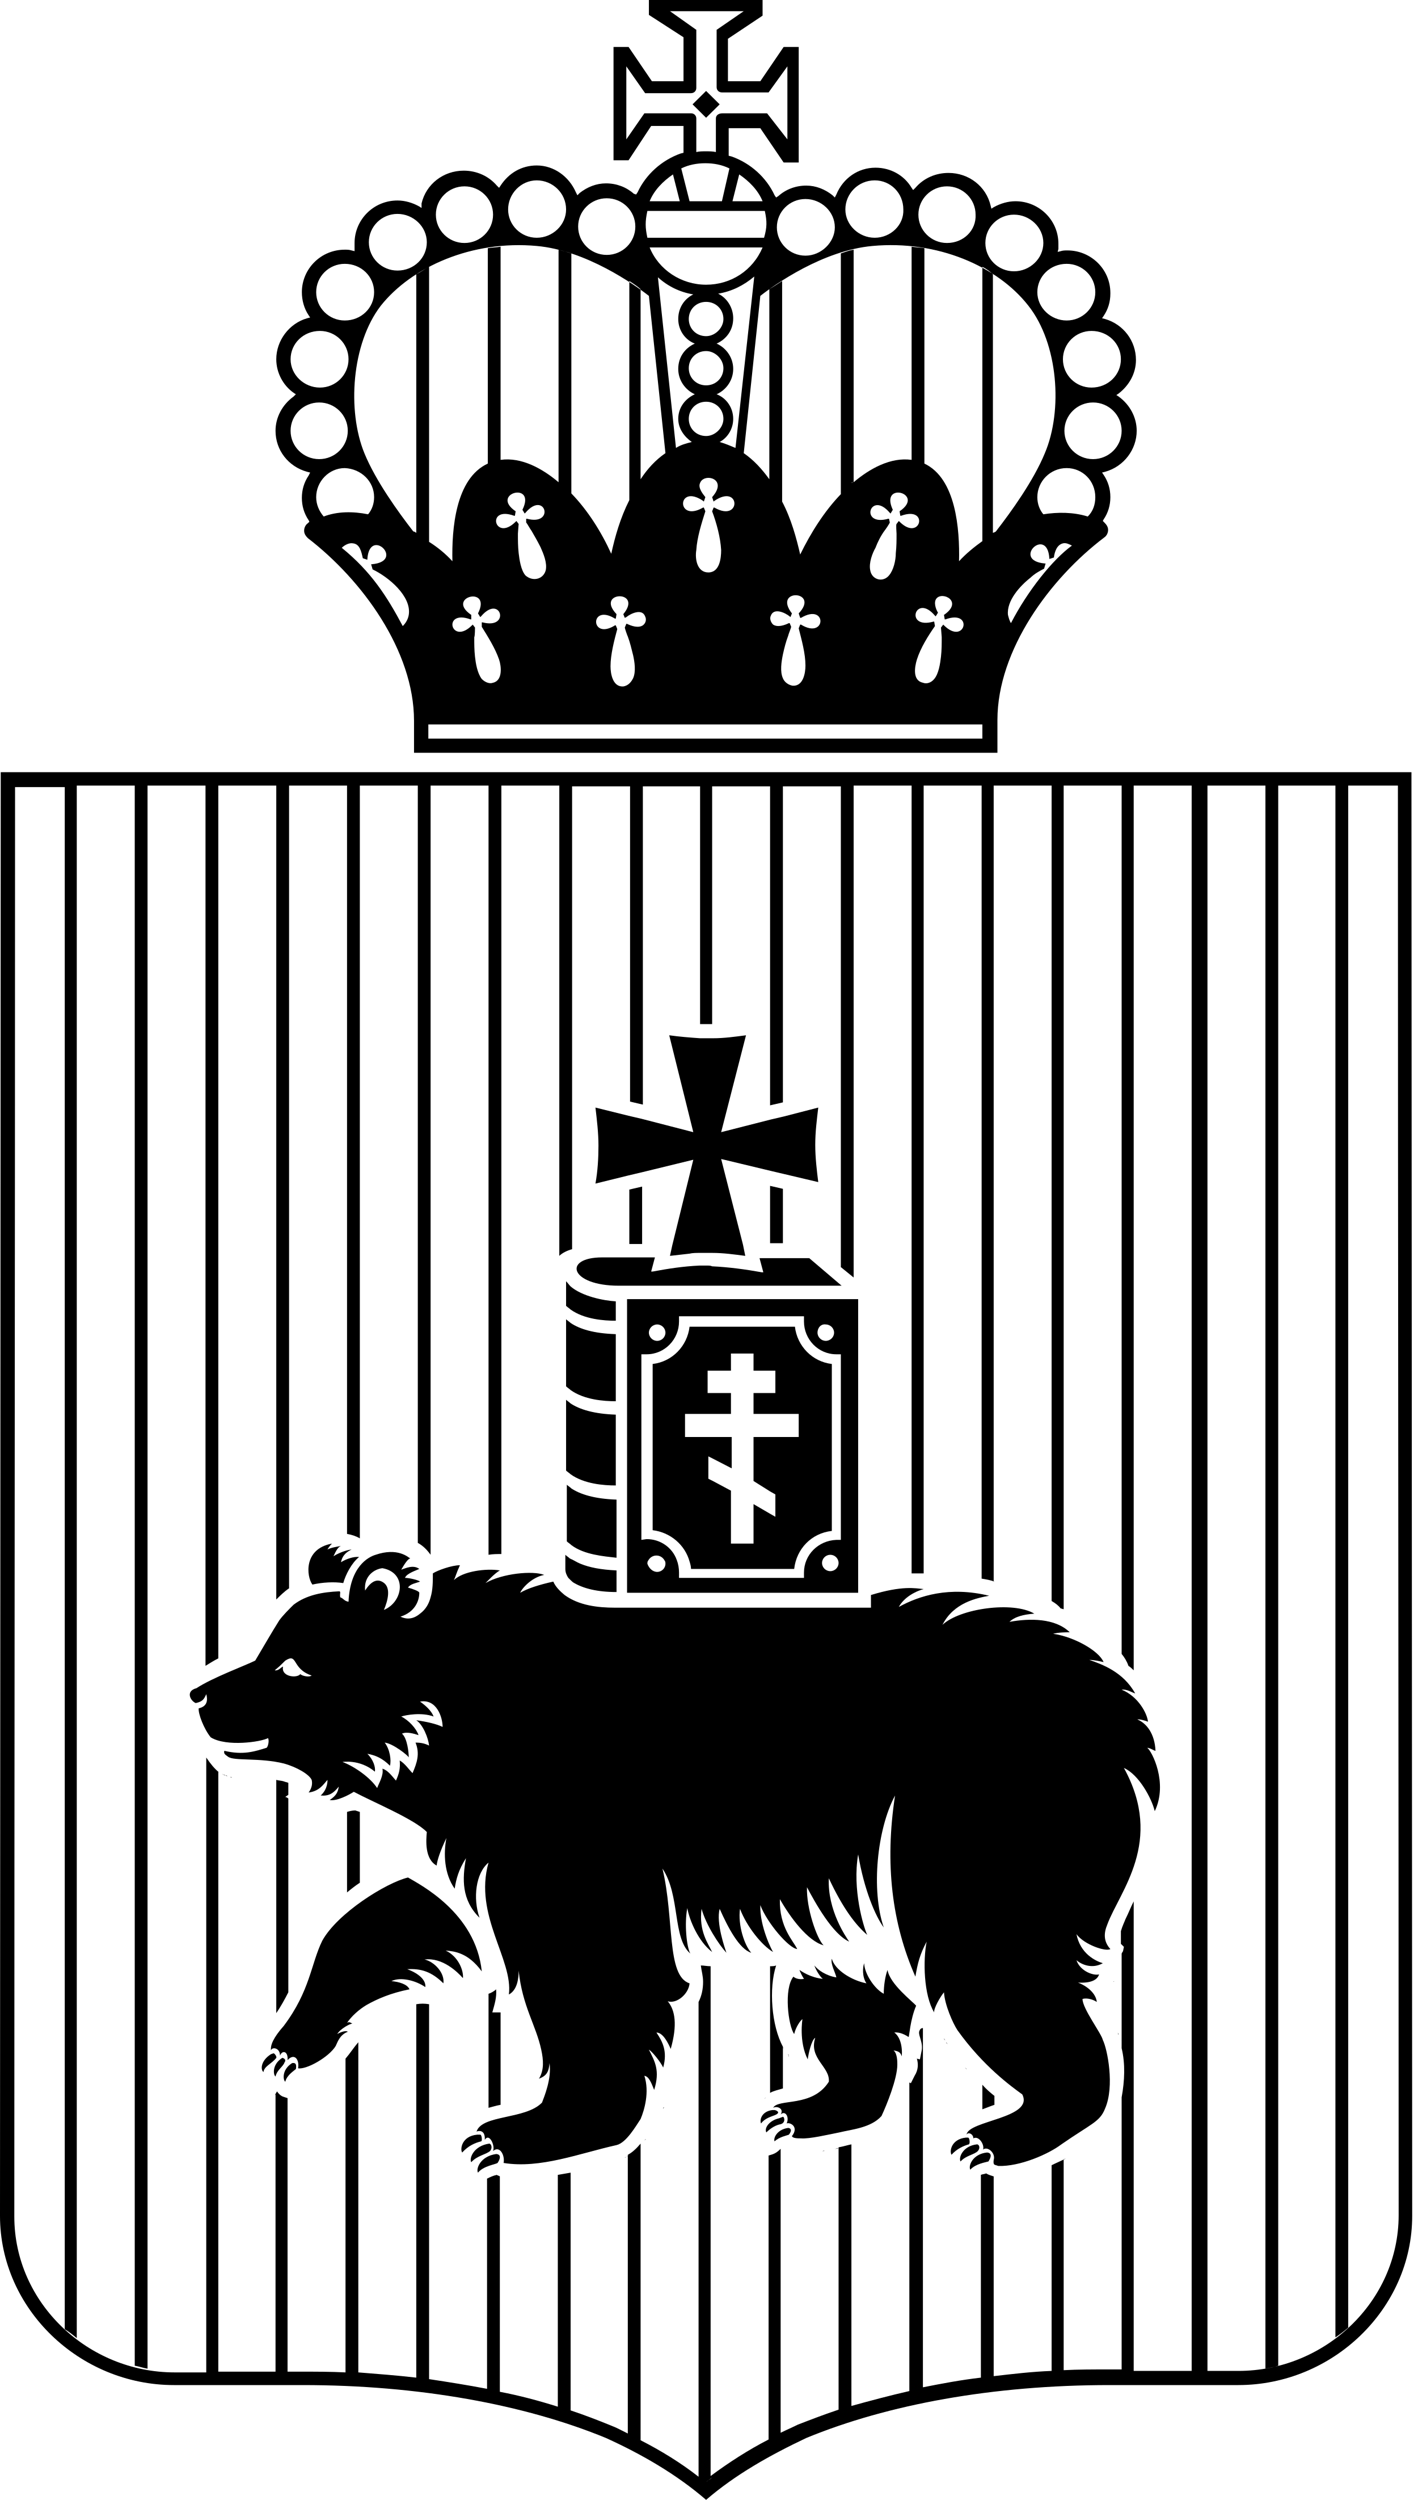 <?xml version="1.0" encoding="UTF-8"?> <svg xmlns="http://www.w3.org/2000/svg" width="42" height="74" viewBox="0 0 42 74" fill="none"><path fill-rule="evenodd" clip-rule="evenodd" d="M5.151 70.602H8.963C12.397 70.602 15.541 71.176 17.949 72.169C19.019 72.654 20.045 73.25 20.914 74C21.784 73.25 22.809 72.676 23.88 72.169C26.288 71.176 29.409 70.602 32.865 70.602H36.678C39.465 70.602 41.828 68.352 41.828 65.594L41.806 22.858H0.022L0 65.594C0 68.352 2.363 70.602 5.151 70.602ZM21.093 73.338C21.026 73.404 20.959 73.426 20.914 73.471L21.093 73.338ZM39.554 23.255V69.19C39.688 69.102 39.8 69.014 39.933 68.903V23.255H41.405C41.405 37.353 41.427 51.474 41.427 65.572C41.427 68.131 39.242 70.183 36.678 70.183H35.764V23.255H37.481V70.117C37.614 70.095 37.726 70.073 37.86 70.029V23.255H39.554ZM14.894 64.447C14.916 64.447 14.916 64.447 14.939 64.447C14.916 64.447 14.916 64.447 14.894 64.447ZM18.595 63.807C18.595 63.807 18.618 63.807 18.618 63.785L18.595 63.807ZM18.573 63.829C18.573 63.829 18.595 63.829 18.595 63.807C18.595 63.829 18.595 63.829 18.573 63.829ZM18.529 63.851C18.551 63.851 18.573 63.829 18.573 63.829C18.551 63.851 18.551 63.851 18.529 63.851ZM18.506 63.873C18.506 63.873 18.529 63.873 18.529 63.851C18.506 63.873 18.506 63.873 18.506 63.873ZM18.417 63.895H18.439H18.462H18.484H18.417ZM18.395 63.895H18.417H18.395ZM18.35 63.917C18.372 63.917 18.395 63.917 18.395 63.917C18.372 63.917 18.35 63.917 18.35 63.917ZM18.306 63.917H18.328C18.328 63.917 18.328 63.917 18.306 63.917ZM19.643 62.417C19.643 62.395 19.643 62.395 19.666 62.373C19.666 62.373 19.666 62.395 19.643 62.417ZM19.086 63.365C19.108 63.343 19.108 63.321 19.131 63.321C19.108 63.343 19.086 63.365 19.086 63.365ZM24.727 63.608C24.772 63.608 24.794 63.586 24.838 63.586C24.794 63.608 24.772 63.608 24.727 63.608ZM24.348 63.674C24.37 63.674 24.393 63.674 24.415 63.674C24.415 63.652 24.392 63.674 24.348 63.674ZM24.281 63.674C24.303 63.674 24.326 63.674 24.348 63.674C24.326 63.674 24.303 63.674 24.281 63.674ZM24.103 63.697C24.125 63.697 24.147 63.697 24.17 63.697C24.147 63.697 24.125 63.697 24.103 63.697ZM23.612 63.697C23.634 63.697 23.657 63.697 23.679 63.697C23.657 63.697 23.634 63.697 23.612 63.697ZM32.977 58.666L32.999 58.644C32.999 58.644 32.999 58.666 32.977 58.666ZM32.91 58.754C32.91 58.732 32.91 58.754 32.91 58.754C32.91 58.732 32.91 58.754 32.91 58.754ZM33.066 60.144C33.066 60.122 33.044 60.1 33.044 60.078C33.044 60.1 33.066 60.122 33.066 60.144ZM33.133 60.233C33.133 60.211 33.111 60.188 33.111 60.166C33.111 60.188 33.111 60.211 33.133 60.233ZM33.2 60.409C33.2 60.387 33.177 60.365 33.177 60.343L33.2 60.409ZM14.827 62.306V59.571C14.738 59.571 14.671 59.571 14.582 59.571C14.649 59.328 14.716 59.129 14.694 58.887C14.627 58.953 14.537 58.997 14.47 59.019V62.395C14.56 62.373 14.694 62.329 14.827 62.306ZM23.345 60.85L23.367 60.872C23.367 60.85 23.367 60.85 23.345 60.85ZM23.345 60.806L23.367 60.828C23.345 60.828 23.345 60.828 23.345 60.806ZM23.278 60.74L23.3 60.762C23.278 60.74 23.278 60.74 23.278 60.74ZM23.211 60.63C23.211 60.63 23.211 60.652 23.233 60.652C23.233 60.652 23.211 60.652 23.211 60.63ZM23.189 60.608C23.189 60.608 23.189 60.63 23.211 60.63L23.189 60.608ZM22.653 62.108C22.631 62.13 22.631 62.13 22.653 62.108C22.631 62.13 22.631 62.13 22.653 62.108ZM22.676 62.086C22.676 62.086 22.653 62.108 22.653 62.13L22.676 62.086ZM22.698 62.064C22.676 62.064 22.676 62.086 22.698 62.064C22.676 62.064 22.676 62.086 22.698 62.064ZM22.698 62.042C22.698 62.064 22.698 62.064 22.698 62.042C22.698 62.064 22.698 62.064 22.698 62.042ZM22.809 58.203V61.953C22.921 61.887 23.055 61.865 23.189 61.821V60.563V60.586C22.854 59.968 22.765 58.865 22.988 58.181C22.943 58.203 22.876 58.203 22.809 58.203ZM28.584 61.203C28.607 61.225 28.629 61.248 28.629 61.27C28.629 61.225 28.607 61.225 28.584 61.203ZM28.027 60.453C28.049 60.475 28.049 60.497 28.072 60.519C28.049 60.497 28.027 60.475 28.027 60.453ZM27.96 60.343C27.982 60.365 27.982 60.387 28.005 60.409C27.982 60.387 27.96 60.365 27.96 60.343ZM29.097 61.711V62.439C29.164 62.417 29.32 62.351 29.454 62.306V62.042C29.342 61.953 29.209 61.843 29.097 61.711ZM6.823 52.599C6.845 52.599 6.845 52.599 6.867 52.621C6.845 52.621 6.823 52.599 6.823 52.599ZM6.689 52.555C6.711 52.555 6.711 52.555 6.734 52.577C6.734 52.577 6.711 52.577 6.689 52.555ZM6.622 52.532C6.644 52.532 6.667 52.555 6.689 52.555C6.667 52.555 6.644 52.555 6.622 52.532ZM6.578 52.51C6.6 52.51 6.6 52.532 6.622 52.532C6.6 52.51 6.578 52.51 6.578 52.51ZM10.279 53.636V56.019C10.412 55.908 10.524 55.82 10.658 55.732V53.636L10.524 53.592C10.435 53.592 10.346 53.614 10.279 53.636ZM8.54 58.975V53.239C8.517 53.217 8.473 53.194 8.45 53.194C8.473 53.172 8.517 53.15 8.54 53.128V52.775C8.495 52.753 8.45 52.753 8.406 52.731C8.339 52.709 8.25 52.709 8.183 52.687V59.593C8.317 59.394 8.428 59.196 8.54 58.975ZM18.64 35.213V36.824H19.019V35.125L18.64 35.213ZM23.189 36.801V35.191L22.809 35.103V36.801H23.189ZM20.914 12.907C20.624 12.907 20.401 12.686 20.401 12.399C20.401 12.113 20.624 11.892 20.914 11.892C21.204 11.892 21.427 12.113 21.427 12.399C21.427 12.664 21.182 12.907 20.914 12.907ZM28.049 7.193C27.581 7.193 27.202 6.818 27.202 6.354C27.202 5.891 27.581 5.516 28.049 5.516C28.517 5.516 28.896 5.891 28.896 6.354C28.919 6.818 28.54 7.193 28.049 7.193ZM32.442 8.649C32.442 9.112 32.063 9.487 31.594 9.487C31.126 9.487 30.725 9.112 30.725 8.649C30.725 8.185 31.104 7.81 31.594 7.81C32.063 7.81 32.442 8.185 32.442 8.649ZM33.2 10.634C33.2 11.098 32.821 11.473 32.33 11.473C31.862 11.473 31.483 11.098 31.483 10.634C31.483 10.171 31.862 9.796 32.33 9.796C32.821 9.796 33.2 10.171 33.2 10.634ZM30.034 8.031C29.565 8.031 29.186 7.656 29.186 7.193C29.186 6.729 29.565 6.354 30.034 6.354C30.502 6.354 30.903 6.729 30.903 7.193C30.903 7.656 30.502 8.031 30.034 8.031ZM33.222 12.752C33.222 13.216 32.843 13.591 32.375 13.591C31.907 13.591 31.527 13.216 31.527 12.752C31.527 12.289 31.907 11.914 32.375 11.914C32.843 11.914 33.222 12.289 33.222 12.752ZM11.081 8.649C11.081 9.112 10.702 9.487 10.212 9.487C9.744 9.487 9.365 9.112 9.365 8.649C9.365 8.185 9.744 7.81 10.212 7.81C10.702 7.81 11.081 8.185 11.081 8.649ZM10.323 10.634C10.323 11.098 9.944 11.473 9.476 11.473C9.008 11.473 8.607 11.098 8.607 10.634C8.607 10.171 8.986 9.796 9.476 9.796C9.944 9.796 10.323 10.171 10.323 10.634ZM10.301 12.752C10.301 13.216 9.922 13.591 9.454 13.591C8.986 13.591 8.607 13.216 8.607 12.752C8.607 12.289 8.986 11.914 9.454 11.914C9.922 11.914 10.301 12.289 10.301 12.752ZM11.773 6.332C12.241 6.332 12.642 6.707 12.642 7.171C12.642 7.634 12.263 8.009 11.773 8.009C11.304 8.009 10.925 7.634 10.925 7.171C10.925 6.707 11.304 6.332 11.773 6.332ZM14.604 6.354C14.604 6.818 14.225 7.193 13.757 7.193C13.289 7.193 12.91 6.818 12.91 6.354C12.91 5.891 13.289 5.516 13.757 5.516C14.225 5.516 14.604 5.891 14.604 6.354ZM22.72 3.354H21.405C21.271 3.354 21.204 3.42 21.204 3.508V4.501C21.115 4.479 21.003 4.479 20.914 4.479C20.803 4.479 20.714 4.479 20.624 4.501V3.508C20.624 3.42 20.558 3.354 20.468 3.354H19.086L18.551 4.126V1.964L19.108 2.758H20.468C20.558 2.758 20.624 2.692 20.624 2.603V0.883L19.844 0.331H22.029L21.226 0.883V2.581C21.226 2.67 21.293 2.736 21.383 2.736H22.765L23.322 1.964V4.126L22.72 3.354ZM21.383 5.957H20.424L20.178 4.986C20.401 4.876 20.647 4.832 20.892 4.832C21.137 4.832 21.383 4.876 21.605 4.986L21.383 5.957ZM20.134 5.957H19.242C19.376 5.626 19.643 5.361 19.933 5.163L20.134 5.957ZM20.914 9.951C20.624 9.951 20.401 9.73 20.401 9.443C20.401 9.156 20.624 8.936 20.914 8.936C21.204 8.936 21.427 9.156 21.427 9.443C21.427 9.708 21.182 9.951 20.914 9.951ZM21.427 10.899C21.427 11.186 21.204 11.407 20.914 11.407C20.624 11.407 20.401 11.186 20.401 10.899C20.401 10.612 20.624 10.392 20.914 10.392C21.182 10.392 21.427 10.634 21.427 10.899ZM21.784 13.26C21.628 13.194 21.472 13.128 21.316 13.084C21.561 12.951 21.717 12.686 21.717 12.399C21.717 12.069 21.516 11.782 21.226 11.671C21.516 11.539 21.717 11.252 21.717 10.921C21.717 10.59 21.516 10.303 21.226 10.171C21.516 10.039 21.717 9.774 21.717 9.421C21.717 9.112 21.539 8.825 21.271 8.693C21.672 8.627 22.029 8.45 22.341 8.185L21.784 13.26ZM22.587 5.957H21.695L21.895 5.163C22.185 5.361 22.453 5.626 22.587 5.957ZM22.631 7.038H19.175C19.108 6.729 19.108 6.553 19.175 6.244H22.653C22.72 6.553 22.72 6.729 22.631 7.038ZM22.587 7.325C22.297 8.009 21.65 8.428 20.914 8.428C20.178 8.428 19.51 7.987 19.242 7.325H22.587ZM23.857 7.568C23.389 7.568 23.01 7.193 23.01 6.729C23.01 6.266 23.389 5.891 23.857 5.891C24.326 5.891 24.727 6.266 24.727 6.729C24.727 7.171 24.326 7.568 23.857 7.568ZM32.219 15.29C31.795 15.157 31.327 15.157 30.903 15.224C30.792 15.091 30.725 14.915 30.725 14.716C30.725 14.253 31.104 13.856 31.594 13.856C32.063 13.856 32.442 14.231 32.442 14.716C32.442 14.937 32.375 15.135 32.219 15.29ZM25.909 7.038C25.441 7.038 25.039 6.663 25.039 6.2C25.039 5.736 25.418 5.339 25.909 5.339C26.377 5.339 26.756 5.714 26.756 6.2C26.778 6.663 26.377 7.038 25.909 7.038ZM11.081 14.716C11.081 14.915 11.015 15.091 10.903 15.224C10.457 15.135 9.989 15.135 9.588 15.29C9.454 15.135 9.365 14.937 9.365 14.716C9.365 14.253 9.744 13.856 10.212 13.856C10.702 13.878 11.081 14.253 11.081 14.716ZM18.818 6.707C18.818 7.171 18.439 7.546 17.971 7.546C17.503 7.546 17.124 7.171 17.124 6.707C17.124 6.244 17.503 5.869 17.971 5.869C18.439 5.869 18.818 6.244 18.818 6.707ZM15.898 7.038C15.429 7.038 15.05 6.663 15.05 6.2C15.05 5.736 15.429 5.339 15.898 5.339C16.366 5.339 16.767 5.714 16.767 6.2C16.767 6.663 16.366 7.038 15.898 7.038ZM20.491 13.084C20.312 13.128 20.156 13.172 20.022 13.26L19.487 8.208C19.777 8.472 20.134 8.649 20.535 8.715C20.268 8.847 20.089 9.112 20.089 9.443C20.089 9.774 20.29 10.061 20.58 10.171C20.29 10.303 20.089 10.568 20.089 10.921C20.089 11.252 20.29 11.539 20.58 11.671C20.29 11.804 20.089 12.069 20.089 12.399C20.089 12.686 20.268 12.929 20.491 13.084ZM29.119 21.865H12.687V21.445H29.097V21.865H29.119ZM12.286 22.284H29.543V21.313C29.543 19.239 31.104 17.121 32.709 15.908C32.776 15.863 32.821 15.775 32.821 15.687C32.821 15.599 32.776 15.533 32.709 15.466L32.665 15.422L32.687 15.378C32.821 15.18 32.888 14.959 32.888 14.716C32.888 14.473 32.821 14.253 32.687 14.054L32.642 13.988L32.731 13.966C33.289 13.812 33.668 13.304 33.668 12.752C33.668 12.355 33.467 11.98 33.133 11.738L33.066 11.694L33.133 11.649C33.445 11.407 33.646 11.054 33.646 10.656C33.646 10.083 33.267 9.598 32.731 9.443L32.642 9.421L32.687 9.355C32.821 9.156 32.888 8.936 32.888 8.693V8.671C32.888 7.965 32.308 7.413 31.617 7.413C31.55 7.413 31.483 7.413 31.416 7.435L31.327 7.457L31.349 7.369C31.349 7.325 31.349 7.259 31.349 7.215C31.349 6.509 30.769 5.957 30.078 5.957C29.855 5.957 29.632 6.023 29.432 6.134L29.365 6.178L29.342 6.089C29.209 5.516 28.696 5.119 28.094 5.119C27.715 5.119 27.358 5.273 27.113 5.56L27.046 5.626L27.001 5.56C26.778 5.185 26.377 4.964 25.931 4.964C25.418 4.964 24.972 5.273 24.772 5.758L24.727 5.847L24.66 5.781C24.437 5.604 24.17 5.494 23.88 5.494C23.568 5.494 23.278 5.604 23.055 5.803L22.988 5.847L22.943 5.781C22.698 5.251 22.23 4.832 21.672 4.633L21.583 4.611V3.795H22.52L23.211 4.81H23.657V1.39H23.211L22.52 2.405H21.561V1.147L22.587 0.463V0H19.22V0.441L20.245 1.103V2.405H19.309L18.618 1.39H18.172V4.699V4.744H18.618L19.287 3.729H20.245V4.523L20.156 4.545C19.599 4.744 19.131 5.163 18.885 5.692L18.841 5.758L18.774 5.736C18.551 5.538 18.261 5.428 17.949 5.428C17.659 5.428 17.391 5.538 17.168 5.714L17.102 5.781L17.057 5.692C16.856 5.229 16.41 4.898 15.898 4.898C15.452 4.898 15.072 5.119 14.827 5.494L14.783 5.56L14.716 5.494C14.47 5.207 14.114 5.052 13.735 5.052C13.133 5.052 12.62 5.45 12.486 6.023V6.156L12.419 6.112C12.219 6.001 11.996 5.935 11.773 5.935C11.059 5.935 10.502 6.509 10.502 7.193C10.502 7.237 10.502 7.303 10.502 7.347V7.435L10.412 7.413C10.346 7.391 10.279 7.391 10.212 7.391C9.498 7.391 8.941 7.965 8.941 8.649C8.941 8.891 9.008 9.134 9.142 9.333L9.186 9.399L9.097 9.421C8.562 9.575 8.183 10.083 8.183 10.634C8.183 11.032 8.384 11.407 8.696 11.627L8.763 11.671L8.696 11.738C8.361 11.98 8.161 12.355 8.161 12.752C8.161 13.326 8.54 13.812 9.097 13.966L9.186 13.988L9.142 14.076C9.008 14.275 8.941 14.495 8.941 14.738C8.941 14.981 9.008 15.202 9.142 15.4L9.164 15.444L9.119 15.488C9.052 15.533 9.008 15.621 9.008 15.709C9.008 15.797 9.052 15.863 9.119 15.93C10.725 17.165 12.263 19.261 12.263 21.335V22.284H12.286ZM14.805 13.613C14.805 13.613 14.827 13.613 14.805 13.613V13.613ZM16.544 14.275C16.566 14.297 16.589 14.297 16.589 14.319C16.589 14.297 16.566 14.297 16.544 14.275ZM18.64 8.318V14.804C18.372 15.334 18.216 15.886 18.105 16.393C17.815 15.753 17.414 15.113 16.923 14.606V7.501C16.812 7.457 16.678 7.435 16.544 7.391V14.275C16.076 13.878 15.452 13.525 14.827 13.613V7.303C14.694 7.325 14.582 7.325 14.448 7.347V13.723C13.489 14.165 13.378 15.665 13.4 16.614C13.2 16.393 12.954 16.194 12.709 16.04V7.899C12.575 7.965 12.464 8.053 12.33 8.119V15.775C12.308 15.753 12.263 15.731 12.241 15.731C11.795 15.157 11.126 14.231 10.792 13.414C10.279 12.157 10.412 10.171 11.282 9.046C12.196 7.899 13.98 7.104 15.898 7.281C17.369 7.413 18.796 8.428 19.22 8.759L19.71 13.414C19.42 13.613 19.175 13.878 18.974 14.187V8.561C18.908 8.494 18.774 8.406 18.64 8.318ZM25.218 14.297C25.24 14.275 25.262 14.275 25.262 14.253C25.262 14.275 25.24 14.297 25.218 14.297ZM25.195 14.341C25.195 14.319 25.195 14.341 25.195 14.341C25.195 14.319 25.195 14.341 25.195 14.341ZM27.068 13.613H27.09H27.068ZM27.001 13.613H27.046C27.024 13.613 27.001 13.613 27.001 13.613ZM29.097 7.899V16.018C28.852 16.194 28.607 16.393 28.406 16.614C28.428 15.665 28.317 14.165 27.38 13.723V7.347C27.269 7.325 27.135 7.325 27.001 7.303V13.613C26.377 13.525 25.753 13.878 25.284 14.275V7.391C25.151 7.413 25.039 7.457 24.905 7.501V14.628C24.415 15.135 24.014 15.775 23.701 16.415C23.59 15.93 23.434 15.356 23.166 14.848V8.318C23.032 8.406 22.899 8.494 22.787 8.561V14.187C22.564 13.878 22.319 13.613 22.029 13.414L22.52 8.759C22.943 8.428 24.37 7.413 25.842 7.281C27.759 7.104 29.543 7.877 30.457 9.046C31.349 10.171 31.483 12.157 30.948 13.414C30.613 14.231 29.944 15.157 29.498 15.731C29.476 15.753 29.454 15.753 29.409 15.775V8.119C29.342 8.053 29.231 7.965 29.097 7.899ZM20.914 3.486L21.316 3.089L20.914 2.692L20.513 3.089L20.914 3.486ZM25.775 16.878C25.82 17.165 26.154 17.253 26.332 17.033C26.466 16.878 26.533 16.591 26.533 16.371C26.555 16.172 26.555 15.996 26.555 15.797C26.555 15.753 26.533 15.533 26.555 15.51L26.622 15.422L26.645 15.444C27.269 16.062 27.536 14.959 26.689 15.268H26.667L26.645 15.135C27.425 14.606 26.043 14.231 26.444 15.091L26.377 15.202L26.355 15.18C25.775 14.495 25.441 15.599 26.31 15.356H26.332L26.355 15.466C26.355 15.488 26.221 15.687 26.199 15.709C26.087 15.863 25.998 16.04 25.931 16.216C25.842 16.371 25.73 16.658 25.775 16.878ZM20.981 16.945C21.316 16.945 21.36 16.525 21.36 16.283C21.338 15.908 21.226 15.488 21.093 15.135L21.137 15.025H21.16C21.962 15.488 21.94 14.297 21.16 14.826L21.137 14.848L21.093 14.716C21.583 14.165 20.847 13.988 20.736 14.297C20.669 14.429 20.803 14.606 20.892 14.716L20.847 14.848L20.825 14.826C20.045 14.297 20.022 15.488 20.825 15.025H20.847L20.892 15.135C20.78 15.488 20.647 15.908 20.624 16.283C20.58 16.547 20.647 16.945 20.981 16.945ZM16.165 16.878C16.21 16.658 16.098 16.393 16.009 16.194C15.92 16.018 15.831 15.863 15.741 15.709C15.719 15.687 15.608 15.488 15.585 15.466V15.356H15.608C16.455 15.577 16.143 14.495 15.563 15.18L15.541 15.202L15.474 15.091C15.898 14.231 14.493 14.606 15.273 15.135L15.251 15.268H15.229C14.381 14.959 14.649 16.062 15.273 15.444L15.296 15.422L15.362 15.51C15.362 15.533 15.34 15.753 15.34 15.797C15.34 15.996 15.34 16.172 15.362 16.371C15.385 16.57 15.429 16.878 15.563 17.033C15.786 17.231 16.098 17.143 16.165 16.878ZM27.67 20.1C27.804 19.945 27.849 19.636 27.871 19.438C27.893 19.239 27.893 19.063 27.893 18.864C27.893 18.842 27.871 18.599 27.871 18.577L27.938 18.489L27.96 18.511C28.584 19.129 28.852 18.026 28.005 18.334H27.982L27.96 18.202C28.54 17.805 27.915 17.496 27.737 17.717C27.648 17.827 27.715 18.026 27.782 18.136L27.715 18.246L27.692 18.224C27.113 17.54 26.778 18.643 27.648 18.401H27.67L27.692 18.533C27.492 18.82 27.269 19.173 27.157 19.526C27.09 19.747 27.024 20.144 27.336 20.21C27.447 20.254 27.581 20.21 27.67 20.1ZM23.189 20.078C23.233 20.188 23.345 20.276 23.478 20.298C23.791 20.32 23.857 19.923 23.857 19.702C23.857 19.349 23.746 18.952 23.657 18.599L23.701 18.489H23.724C24.482 18.952 24.504 17.827 23.724 18.29H23.701L23.657 18.158C24.303 17.474 22.876 17.408 23.456 18.158L23.412 18.268L23.389 18.246C23.255 18.136 22.921 17.982 22.832 18.224C22.787 18.312 22.832 18.423 22.899 18.489C23.032 18.577 23.233 18.511 23.367 18.445H23.389L23.434 18.555C23.434 18.577 23.345 18.798 23.345 18.82C23.278 18.996 23.233 19.173 23.189 19.372C23.144 19.592 23.099 19.879 23.189 20.078ZM14.27 18.555V18.423H14.292C15.139 18.643 14.827 17.562 14.248 18.246L14.225 18.268L14.158 18.158C14.582 17.32 13.177 17.673 13.958 18.202V18.334H13.935C13.088 18.026 13.356 19.129 13.98 18.511L14.002 18.489L14.069 18.577C14.069 18.599 14.069 18.82 14.047 18.864C14.047 19.063 14.047 19.239 14.069 19.438C14.091 19.636 14.136 19.923 14.27 20.1C14.359 20.188 14.493 20.254 14.604 20.21C14.894 20.144 14.85 19.724 14.783 19.526C14.671 19.195 14.448 18.842 14.27 18.555ZM18.752 20.078C18.841 19.879 18.796 19.592 18.752 19.394C18.707 19.217 18.662 19.018 18.595 18.842C18.573 18.798 18.506 18.599 18.506 18.577L18.551 18.467H18.573C18.707 18.533 18.908 18.599 19.041 18.511C19.131 18.445 19.153 18.334 19.108 18.246C19.019 18.004 18.685 18.158 18.551 18.268L18.506 18.29L18.462 18.18C19.064 17.452 17.614 17.496 18.261 18.18L18.239 18.312H18.216C17.458 17.849 17.481 18.974 18.216 18.511H18.239L18.283 18.621C18.194 18.952 18.083 19.372 18.083 19.724C18.083 19.945 18.149 20.342 18.462 20.32C18.595 20.298 18.685 20.21 18.752 20.078ZM11.929 18.533C12.018 18.445 12.085 18.334 12.107 18.202C12.196 17.651 11.505 17.077 11.037 16.856L10.992 16.702H11.015C12.018 16.614 10.948 15.577 10.881 16.547V16.57L10.747 16.525C10.702 16.327 10.658 16.106 10.457 16.084C10.346 16.062 10.212 16.128 10.123 16.216C10.992 16.922 11.46 17.651 11.929 18.533ZM31.75 16.15C31.661 16.106 31.572 16.062 31.483 16.084C31.305 16.128 31.238 16.327 31.215 16.503L31.081 16.547V16.525C31.015 15.555 29.944 16.591 30.948 16.68H30.97L30.925 16.834C30.792 16.9 30.636 16.989 30.524 17.099C30.212 17.342 29.811 17.783 29.855 18.202C29.878 18.29 29.9 18.379 29.944 18.445C30.435 17.496 31.171 16.57 31.75 16.15ZM33.98 51.738C34.069 51.738 34.181 51.827 34.225 51.827C34.203 51.319 33.958 51.01 33.69 50.9C33.735 50.878 33.958 50.944 34.002 50.966C33.98 50.723 33.713 50.216 33.222 50.017C33.378 49.995 33.534 50.105 33.623 50.128C33.267 49.488 32.642 49.267 32.263 49.135C32.397 49.135 32.598 49.179 32.687 49.201C32.553 48.87 31.817 48.451 31.193 48.363C31.349 48.318 31.594 48.318 31.684 48.318C31.26 47.899 30.502 47.899 29.9 48.01C30.056 47.855 30.323 47.789 30.636 47.767C30.011 47.392 28.428 47.612 27.915 48.098C28.25 47.436 28.941 47.303 29.298 47.237C28.116 46.95 27.224 47.237 26.622 47.568C26.778 47.282 27.113 47.105 27.358 47.039C27.113 47.017 26.734 46.928 25.797 47.215V47.59H18.216C17.704 47.59 17.146 47.524 16.723 47.215C16.589 47.105 16.455 46.973 16.388 46.818C15.987 46.906 15.63 47.017 15.407 47.149C15.474 46.995 15.764 46.686 16.12 46.62C15.786 46.487 14.872 46.575 14.381 46.862C14.448 46.796 14.649 46.575 14.805 46.487C14.404 46.421 13.712 46.509 13.445 46.774C13.489 46.686 13.512 46.575 13.623 46.333C13.378 46.333 12.954 46.487 12.821 46.575C12.821 46.818 12.821 47.061 12.754 47.282C12.709 47.458 12.62 47.635 12.441 47.767C12.286 47.899 12.085 47.965 11.862 47.855C12.286 47.723 12.419 47.392 12.419 47.149C12.419 47.105 12.241 47.039 12.085 46.995C12.152 46.884 12.33 46.862 12.441 46.818C12.397 46.774 12.129 46.708 11.996 46.708C12.04 46.575 12.33 46.487 12.419 46.443C12.241 46.311 12.018 46.421 11.884 46.465C11.973 46.311 12.085 46.134 12.152 46.134C12.085 46.09 11.773 45.803 11.126 46.024C10.903 46.09 10.368 46.377 10.323 47.414C10.19 47.392 10.19 47.326 10.078 47.282C10.056 47.171 10.1 47.127 10.056 47.105C9.543 47.127 9.075 47.215 8.696 47.502C8.562 47.635 8.384 47.811 8.272 47.965C8.049 48.318 7.848 48.671 7.559 49.157C7.246 49.311 6.288 49.664 5.819 49.973C5.485 50.061 5.641 50.348 5.797 50.414C5.998 50.37 6.042 50.304 6.109 50.15C6.176 50.392 6.087 50.525 5.886 50.569C5.864 50.723 6.042 51.187 6.243 51.429C6.711 51.716 7.737 51.562 7.938 51.451C7.982 51.518 7.938 51.716 7.893 51.738C7.536 51.849 7.202 51.959 6.644 51.827C6.622 51.915 6.667 51.937 6.756 52.003C6.934 52.135 7.692 52.025 8.406 52.202C8.807 52.312 9.164 52.532 9.231 52.687C9.253 52.775 9.253 52.908 9.142 53.062C9.454 53.018 9.565 52.841 9.699 52.687C9.699 52.687 9.721 52.952 9.498 53.15C9.744 53.172 9.877 53.084 10.034 52.886C10.011 53.04 9.967 53.15 9.766 53.283C9.967 53.327 10.346 53.128 10.479 53.04C11.059 53.349 12.286 53.856 12.642 54.231C12.62 54.474 12.575 55.026 12.932 55.224C12.954 55.048 13.043 54.783 13.222 54.408C13.133 54.871 13.155 55.467 13.467 55.908C13.512 55.621 13.579 55.357 13.802 55.004C13.69 55.621 13.668 56.239 14.203 56.769C14.002 56.195 14.091 55.445 14.47 55.136C14.025 56.702 15.206 58.004 15.072 59.041C15.318 58.909 15.362 58.578 15.362 58.335C15.474 59.394 15.875 59.946 16.031 60.674C16.098 60.983 16.12 61.27 15.964 61.534C16.187 61.446 16.254 61.336 16.277 61.071C16.343 61.534 16.12 62.064 16.054 62.24C15.563 62.748 14.27 62.593 14.114 63.101C14.136 63.079 14.381 63.013 14.359 63.343C14.493 63.123 14.671 63.52 14.604 63.674C14.805 63.498 14.961 63.807 14.916 64.027C16.009 64.204 17.168 63.741 18.261 63.498C18.551 63.432 18.841 62.924 18.974 62.726C19.086 62.461 19.242 61.931 19.086 61.446C19.22 61.468 19.287 61.645 19.376 61.865C19.554 61.292 19.398 61.027 19.22 60.674C19.309 60.718 19.576 61.049 19.643 61.203C19.777 60.718 19.621 60.431 19.443 60.166C19.643 60.166 19.799 60.497 19.866 60.652C20.067 59.946 20 59.505 19.777 59.24C20.045 59.328 20.401 59.019 20.424 58.71C19.733 58.49 19.978 56.791 19.621 55.312C20.156 56.107 19.911 57.364 20.446 57.828C20.335 57.629 20.268 56.945 20.357 56.482C20.424 56.857 20.691 57.475 21.093 57.783C20.981 57.541 20.691 57.166 20.78 56.504C20.914 56.989 21.293 57.563 21.516 57.806C21.472 57.673 21.204 56.923 21.316 56.504C21.561 57.056 21.895 57.695 22.252 57.806C22.051 57.585 21.851 56.989 21.918 56.504C22.118 57.033 22.564 57.585 22.899 57.783C22.876 57.761 22.497 57.033 22.52 56.394C22.72 56.923 23.367 57.673 23.612 57.695C23.501 57.453 23.077 57.056 23.099 56.217C23.412 56.769 23.924 57.453 24.393 57.585C24.192 57.386 23.88 56.482 23.902 55.864C24.147 56.327 24.66 57.254 25.151 57.475C25.061 57.342 24.504 56.548 24.549 55.599C24.972 56.504 25.351 56.989 25.686 57.276C25.574 57.033 25.24 55.93 25.418 54.893C25.597 55.952 25.931 56.724 26.176 57.056C25.797 55.952 25.976 54.143 26.511 53.15C26.199 55.18 26.422 56.945 27.113 58.512C27.18 58.114 27.247 57.85 27.447 57.475C27.336 58.026 27.358 59.063 27.67 59.571C27.648 59.46 27.849 59.107 27.96 58.975C27.982 59.35 28.228 59.902 28.361 60.1C29.119 61.159 29.944 61.755 30.279 61.998C30.636 62.704 28.674 62.77 28.629 63.189C28.674 63.101 28.83 63.167 28.83 63.299C28.986 63.211 29.164 63.476 29.119 63.63C29.253 63.52 29.498 63.741 29.432 63.939C29.409 64.116 29.476 64.072 29.565 64.116C30.212 64.138 31.059 63.763 31.438 63.476C32.33 62.858 32.575 62.814 32.731 62.417C33.021 61.755 32.798 60.652 32.665 60.387C32.62 60.188 32.063 59.46 32.063 59.173C32.196 59.129 32.397 59.196 32.486 59.262C32.464 59.019 32.219 58.798 31.929 58.688C32.33 58.71 32.508 58.6 32.553 58.445C32.397 58.49 31.996 58.357 31.884 58.026C32.04 58.159 32.352 58.291 32.665 58.114C32.442 58.048 31.996 57.828 31.884 57.254C32.107 57.563 32.754 57.783 32.888 57.695C32.687 57.475 32.687 57.232 32.798 56.967C33.155 55.996 34.493 54.518 33.289 52.334C33.735 52.532 34.114 53.239 34.203 53.614C34.604 52.775 34.114 51.827 33.98 51.738ZM8.384 49.333C8.317 49.355 8.25 49.466 8.138 49.444C8.294 49.311 8.25 49.355 8.45 49.157C8.829 48.914 8.629 49.4 9.231 49.598C9.142 49.664 8.919 49.598 8.896 49.554C8.807 49.686 8.317 49.642 8.384 49.333ZM12.33 50.922C12.531 51.054 12.687 51.451 12.709 51.672C12.575 51.606 12.464 51.584 12.308 51.584C12.441 51.915 12.352 52.179 12.219 52.488C12.107 52.378 11.996 52.202 11.839 52.113C11.862 52.356 11.817 52.51 11.728 52.709C11.594 52.555 11.483 52.4 11.327 52.356C11.371 52.555 11.215 52.797 11.171 52.93C10.97 52.621 10.502 52.29 10.145 52.157C10.145 52.157 10.658 52.069 11.104 52.444C11.126 52.312 11.059 52.091 10.881 51.915C11.126 51.959 11.327 52.047 11.55 52.268C11.594 52.113 11.55 51.782 11.394 51.584C11.639 51.606 12.107 51.981 12.107 52.025C12.107 51.871 12.062 51.451 11.906 51.319C12.04 51.253 12.263 51.319 12.397 51.363C12.33 51.165 12.107 50.922 11.884 50.812C12.018 50.767 12.486 50.679 12.843 50.812C12.776 50.635 12.598 50.481 12.441 50.37C12.932 50.282 13.11 50.834 13.11 51.12C12.932 51.032 12.642 50.966 12.33 50.922ZM11.327 46.421C12.062 46.553 11.951 47.414 11.371 47.657C11.483 47.392 11.594 46.995 11.349 46.84C11.148 46.708 10.97 46.84 10.814 47.083C10.769 46.642 11.104 46.443 11.327 46.421ZM10.167 46.862C10.234 46.62 10.412 46.267 10.636 46.09C10.479 46.068 10.234 46.156 10.1 46.245C10.145 46.002 10.323 45.913 10.412 45.869C10.346 45.869 10.078 45.936 9.877 46.068C9.922 45.98 9.989 45.803 10.1 45.759C10.034 45.781 9.811 45.803 9.699 45.869C9.744 45.781 9.811 45.715 9.833 45.693C8.986 45.847 9.075 46.664 9.253 46.906C9.543 46.84 9.9 46.818 10.167 46.862ZM13.712 58.556C13.735 58.335 13.579 57.916 13.2 57.739C13.467 57.761 13.868 57.806 14.27 58.357C14.091 56.614 12.419 55.776 12.085 55.577C11.438 55.732 9.989 56.636 9.543 57.453C9.209 58.137 9.186 58.931 8.406 59.968C8.094 60.321 8.005 60.541 8.027 60.696C8.049 60.586 8.294 60.608 8.294 60.85C8.361 60.674 8.54 60.718 8.517 60.983C8.718 60.762 8.874 60.961 8.829 61.225C9.075 61.27 9.744 60.895 9.944 60.563C9.989 60.475 10.056 60.233 10.301 60.144C10.257 60.1 10.1 60.144 9.989 60.211C10.078 60.056 10.368 59.902 10.435 59.902C10.39 59.88 10.346 59.835 10.279 59.88C10.412 59.681 10.636 59.482 10.858 59.35C11.171 59.173 11.572 58.997 12.129 58.887C12.062 58.732 11.817 58.666 11.594 58.644C11.862 58.512 12.308 58.622 12.598 58.821C12.62 58.622 12.419 58.423 12.062 58.291C12.464 58.269 12.776 58.357 13.133 58.71C13.177 58.401 12.865 58.07 12.575 58.004C13.11 57.938 13.556 58.379 13.712 58.556ZM8.651 61.071C8.339 61.27 8.384 61.578 8.45 61.623C8.495 61.424 8.718 61.292 8.763 61.248C8.807 61.027 8.673 61.071 8.651 61.071ZM8.361 60.916C8.049 61.115 8.094 61.424 8.161 61.468C8.205 61.27 8.384 61.181 8.428 61.049C8.495 60.961 8.384 60.916 8.361 60.916ZM8.094 60.784L8.027 60.806C7.715 61.005 7.715 61.27 7.804 61.336C7.826 61.159 8.049 61.093 8.183 60.916C8.205 60.872 8.116 60.762 8.094 60.784ZM27.135 59.372C27.024 59.24 26.355 58.732 26.288 58.313C26.221 58.49 26.176 58.776 26.176 59.019C25.886 58.865 25.597 58.401 25.597 58.114C25.552 58.225 25.53 58.512 25.663 58.71C25.218 58.622 24.727 58.313 24.638 57.982C24.593 58.137 24.749 58.401 24.772 58.534C24.482 58.49 24.214 58.313 24.125 58.181C24.125 58.225 24.259 58.49 24.37 58.578C23.991 58.534 23.746 58.357 23.679 58.313C23.701 58.379 23.768 58.512 23.813 58.578C23.701 58.6 23.568 58.578 23.501 58.512C23.211 58.865 23.345 59.968 23.523 60.211C23.568 60.012 23.701 59.813 23.768 59.769C23.768 59.769 23.657 60.431 23.924 60.961C23.947 60.784 24.036 60.387 24.147 60.321C23.947 60.939 24.593 61.181 24.549 61.623C24.058 62.395 23.055 62.108 22.899 62.395C23.01 62.329 23.233 62.417 23.122 62.593C23.255 62.461 23.389 62.66 23.3 62.858C23.389 62.814 23.679 62.946 23.456 63.233C23.478 63.299 23.634 63.299 23.724 63.299C23.969 63.321 24.526 63.189 24.861 63.123C25.218 63.035 25.797 62.99 26.109 62.638C26.265 62.306 26.578 61.534 26.578 61.115C26.578 61.027 26.578 60.784 26.466 60.696C26.6 60.718 26.667 60.74 26.711 60.872C26.734 60.541 26.645 60.277 26.488 60.166C26.667 60.144 26.845 60.255 26.912 60.299C26.934 60.277 26.957 59.791 27.135 59.372ZM29.231 63.718C28.807 63.763 28.674 64.116 28.74 64.226C28.896 64.049 29.209 64.005 29.276 63.983C29.432 63.741 29.276 63.718 29.231 63.718ZM28.941 63.476C28.517 63.52 28.384 63.873 28.451 63.983C28.607 63.807 28.852 63.785 28.963 63.674C29.053 63.564 28.986 63.476 28.941 63.476ZM28.674 63.277H28.607C28.183 63.321 28.116 63.674 28.183 63.785C28.339 63.608 28.54 63.52 28.696 63.476C28.74 63.454 28.718 63.277 28.674 63.277ZM23.345 62.99C23.01 63.035 22.899 63.299 22.943 63.388C23.077 63.255 23.322 63.211 23.367 63.189C23.501 63.013 23.367 62.99 23.345 62.99ZM23.189 62.66L23.077 62.704C22.787 62.77 22.631 62.99 22.698 63.123C22.832 62.99 22.988 62.902 23.122 62.88C23.278 62.836 23.233 62.66 23.189 62.66ZM22.943 62.461H22.876C22.542 62.505 22.497 62.77 22.542 62.858C22.653 62.704 22.832 62.66 22.943 62.615C23.166 62.527 22.966 62.461 22.943 62.461ZM14.694 63.763C14.225 63.829 14.091 64.204 14.158 64.314C14.315 64.116 14.671 64.072 14.738 64.027C14.894 63.785 14.738 63.763 14.694 63.763ZM14.493 63.454C14.025 63.52 13.891 63.895 13.958 64.005C14.136 63.807 14.381 63.785 14.515 63.674C14.604 63.564 14.537 63.454 14.493 63.454ZM14.225 63.189H14.136C13.668 63.233 13.623 63.63 13.69 63.718C13.868 63.52 14.069 63.432 14.248 63.388C14.292 63.388 14.27 63.189 14.225 63.189ZM16.923 45.737C16.879 45.693 16.834 45.671 16.789 45.627V43.95C16.834 43.994 16.879 44.016 16.923 44.06C17.191 44.237 17.614 44.369 18.261 44.391C18.261 45.053 18.261 45.627 18.261 46.112C17.882 46.068 17.302 46.024 16.923 45.737ZM21.093 37.485C21.583 37.508 22.074 37.574 22.564 37.662H22.609L22.497 37.243H22.809H23.189H23.969L24.928 38.059H23.189H22.809H21.093H20.736H19.019H18.64H18.328C16.879 38.059 16.656 37.221 17.837 37.221H18.662H19.041H19.398L19.287 37.64H19.331C19.799 37.552 20.245 37.485 20.714 37.463C20.78 37.463 20.87 37.463 20.937 37.463C21.003 37.463 21.048 37.463 21.093 37.485ZM22.074 37.176C21.739 37.132 21.427 37.088 21.093 37.088C21.048 37.088 20.981 37.088 20.937 37.088C20.87 37.088 20.803 37.088 20.736 37.088C20.624 37.088 20.513 37.088 20.424 37.11C20.223 37.132 20.045 37.154 19.844 37.176L19.911 36.868L20.535 34.33L18.997 34.705L18.618 34.794L17.637 35.036C17.704 34.661 17.726 34.286 17.726 33.911C17.726 33.536 17.681 33.161 17.637 32.786L18.618 33.029L18.997 33.117L20.535 33.514L19.822 30.646C20.134 30.69 20.424 30.712 20.736 30.734C20.803 30.734 20.892 30.734 20.959 30.734C21.003 30.734 21.048 30.734 21.115 30.734C21.449 30.734 21.762 30.69 22.096 30.646L21.36 33.514L22.832 33.139L23.211 33.051L24.236 32.786C24.192 33.161 24.147 33.514 24.147 33.889C24.147 34.264 24.192 34.639 24.236 34.992L23.211 34.75L22.832 34.661L21.36 34.308L22.007 36.846L22.074 37.176ZM24.214 39.449C24.214 39.581 24.326 39.692 24.459 39.692C24.593 39.692 24.705 39.581 24.705 39.449C24.705 39.317 24.593 39.206 24.459 39.206C24.326 39.184 24.214 39.295 24.214 39.449ZM19.465 39.692C19.599 39.692 19.71 39.581 19.71 39.449C19.71 39.317 19.599 39.206 19.465 39.206C19.331 39.206 19.22 39.317 19.22 39.449C19.22 39.581 19.331 39.692 19.465 39.692ZM19.465 46.531C19.599 46.531 19.71 46.421 19.71 46.289C19.71 46.267 19.71 46.222 19.688 46.2C19.643 46.112 19.554 46.046 19.443 46.046C19.331 46.046 19.242 46.112 19.197 46.2C19.175 46.222 19.175 46.267 19.175 46.289C19.22 46.421 19.331 46.531 19.465 46.531ZM23.813 46.553C23.813 46.024 24.236 45.605 24.772 45.583H24.905V40.089H24.772C24.236 40.089 23.813 39.648 23.813 39.118V38.964H23.189H22.809H21.093H20.714H20.112V39.118C20.112 39.648 19.688 40.089 19.153 40.089H18.997V45.428V45.583L19.153 45.56C19.554 45.56 19.911 45.803 20.045 46.178C20.089 46.289 20.112 46.421 20.112 46.553V46.62V46.708H20.736H21.115H21.405H22.809H23.189H23.679H23.813V46.553ZM23.523 46.443H23.189H22.809H22.743H21.093H20.736H20.468C20.468 46.377 20.446 46.289 20.424 46.222C20.29 45.737 19.866 45.362 19.331 45.296V40.376C19.911 40.309 20.357 39.846 20.424 39.273H20.736H21.115H22.832H23.211H23.545C23.612 39.846 24.058 40.309 24.638 40.376V45.318C24.036 45.384 23.59 45.847 23.523 46.443ZM24.593 46.024C24.459 46.024 24.348 46.134 24.348 46.267C24.348 46.399 24.459 46.509 24.593 46.509C24.727 46.509 24.838 46.399 24.838 46.267C24.838 46.134 24.727 46.024 24.593 46.024ZM21.65 44.126V45.693H22.319V44.524L22.809 44.81L22.966 44.899V44.237L22.809 44.148L22.319 43.84V42.538H22.809H23.189H23.657V41.854H23.189H22.809H22.319V41.236H22.809H22.966V40.574H22.809H22.319V40.067H21.65V40.574H21.093H20.959V41.236H21.093H21.65V41.854H21.093H20.736H20.29V42.538H20.736H21.115H21.672V43.465L21.115 43.178L20.981 43.111V43.773L21.115 43.84L21.65 44.126ZM18.239 43.972C17.882 43.972 17.302 43.928 16.901 43.641C16.856 43.597 16.812 43.575 16.767 43.531V41.435C16.812 41.479 16.856 41.501 16.901 41.545C17.168 41.721 17.592 41.854 18.239 41.876C18.239 42.56 18.239 43.288 18.239 43.972ZM18.239 41.479C17.882 41.479 17.302 41.435 16.901 41.148C16.856 41.104 16.812 41.082 16.767 41.038V39.052C16.812 39.096 16.856 39.118 16.901 39.162C17.168 39.339 17.57 39.471 18.239 39.493C18.239 40.023 18.239 40.707 18.239 41.479ZM18.239 39.096C17.882 39.096 17.302 39.052 16.901 38.765C16.856 38.721 16.812 38.699 16.767 38.655V37.927C16.812 37.971 16.856 38.037 16.901 38.081C17.235 38.368 17.86 38.5 18.239 38.522V39.096ZM18.573 46.178V38.456H18.64H19.019H20.736H21.115H22.832H23.211H24.928H25.307H25.418V46.73V47.149H25.307H24.972H24.905H23.189H22.809H21.093H20.736H19.019H18.64H18.573V46.597V46.178ZM17.191 46.289C17.458 46.399 17.793 46.465 18.261 46.487C18.261 46.531 18.261 46.575 18.261 46.62C18.261 46.928 18.261 47.127 18.261 47.127C17.681 47.127 17.28 47.017 17.012 46.862C16.968 46.84 16.945 46.818 16.901 46.774C16.879 46.752 16.856 46.73 16.834 46.708C16.789 46.642 16.745 46.553 16.745 46.443V46.333V46.024C16.789 46.068 16.834 46.09 16.879 46.134C16.99 46.178 17.079 46.245 17.191 46.289ZM2.274 69.212V23.255H3.991V70.029C4.125 70.051 4.236 70.095 4.37 70.117V23.255H6.087V49.311C6.198 49.245 6.332 49.157 6.466 49.091V23.255H8.183V47.348C8.294 47.237 8.428 47.105 8.562 47.017V23.255H10.279V45.406C10.412 45.428 10.546 45.472 10.658 45.538V23.255H12.375V45.671C12.531 45.759 12.642 45.869 12.754 46.024V23.255H14.47V46.024C14.604 46.002 14.716 46.002 14.85 46.002V23.255H16.566V37.176C16.656 37.088 16.789 37.022 16.945 36.978V23.277H18.662V32.609L19.041 32.698V23.277H20.736V30.315C20.803 30.315 20.892 30.315 20.959 30.315C21.003 30.315 21.048 30.315 21.093 30.315V23.277H22.809V32.72L23.189 32.632V23.277H24.905V37.508L25.284 37.816V23.255H27.001V46.575C27.024 46.575 27.068 46.575 27.09 46.575C27.18 46.575 27.269 46.575 27.358 46.575V23.255H29.075V46.73C29.209 46.752 29.342 46.774 29.454 46.818H29.432V23.255H31.148V47.392C31.26 47.458 31.349 47.524 31.416 47.612C31.438 47.612 31.483 47.635 31.505 47.635V23.255H33.222V48.958C33.311 49.069 33.378 49.179 33.423 49.311C33.49 49.355 33.534 49.4 33.579 49.444V23.255H35.296V70.183H33.579V56.283C33.49 56.46 33.423 56.636 33.334 56.813C33.311 56.879 33.244 57.011 33.2 57.166V57.541L33.289 57.629L33.267 57.739C33.267 57.761 33.244 57.783 33.222 57.828V60.652V60.63C33.334 61.093 33.311 61.6 33.222 62.086V70.139H32.798C32.375 70.139 31.929 70.139 31.505 70.161V63.917L31.572 63.895C31.438 63.961 31.282 64.027 31.148 64.094V70.183C30.569 70.205 30.011 70.271 29.432 70.338V64.425C29.365 64.403 29.276 64.38 29.209 64.336C29.164 64.358 29.097 64.358 29.053 64.38V70.382C28.473 70.448 27.893 70.558 27.336 70.668V60.034C27.291 60.034 27.247 60.056 27.224 60.144C27.202 60.277 27.358 60.475 27.291 60.74L27.247 60.961L27.157 60.939C27.202 61.093 27.202 61.27 27.09 61.446L26.979 61.667L26.934 61.645V70.779C26.355 70.911 25.775 71.066 25.218 71.22V63.476C25.106 63.498 24.972 63.542 24.838 63.564V71.33C24.437 71.463 24.036 71.617 23.634 71.772C23.456 71.86 23.3 71.926 23.122 72.014V63.608C22.988 63.741 22.921 63.763 22.765 63.807V72.213C22.163 72.522 21.583 72.897 21.048 73.294V58.203C20.937 58.203 20.847 58.181 20.758 58.181C20.78 58.357 20.825 58.49 20.825 58.666C20.825 58.887 20.78 59.085 20.691 59.262V73.316C20.156 72.897 19.576 72.544 18.974 72.235V63.454C18.863 63.586 18.729 63.718 18.595 63.785V72.036C18.417 71.948 18.261 71.86 18.083 71.794C17.704 71.639 17.302 71.485 16.901 71.352V64.314C16.767 64.336 16.656 64.358 16.522 64.38V71.242C15.964 71.066 15.385 70.911 14.805 70.801V64.425C14.783 64.403 14.738 64.403 14.716 64.38C14.604 64.403 14.515 64.447 14.426 64.491V70.713C13.846 70.602 13.289 70.514 12.709 70.426V59.328C12.575 59.306 12.464 59.306 12.33 59.328V70.382C11.75 70.315 11.171 70.271 10.613 70.227V60.453C10.479 60.608 10.368 60.784 10.234 60.939V70.227C9.788 70.205 9.365 70.205 8.919 70.205H8.517V62.108L8.584 62.13L8.384 62.064C8.317 62.042 8.25 61.976 8.205 61.909L8.138 62.02L8.161 61.998V70.205H6.466V52.444L6.488 52.466C6.355 52.356 6.243 52.224 6.109 52.025V70.227H5.173C2.609 70.227 0.424 68.175 0.424 65.616C0.424 51.518 0.446 37.397 0.446 23.299H1.918V68.948C2.029 69.014 2.14 69.102 2.274 69.212Z" fill="black"></path></svg> 